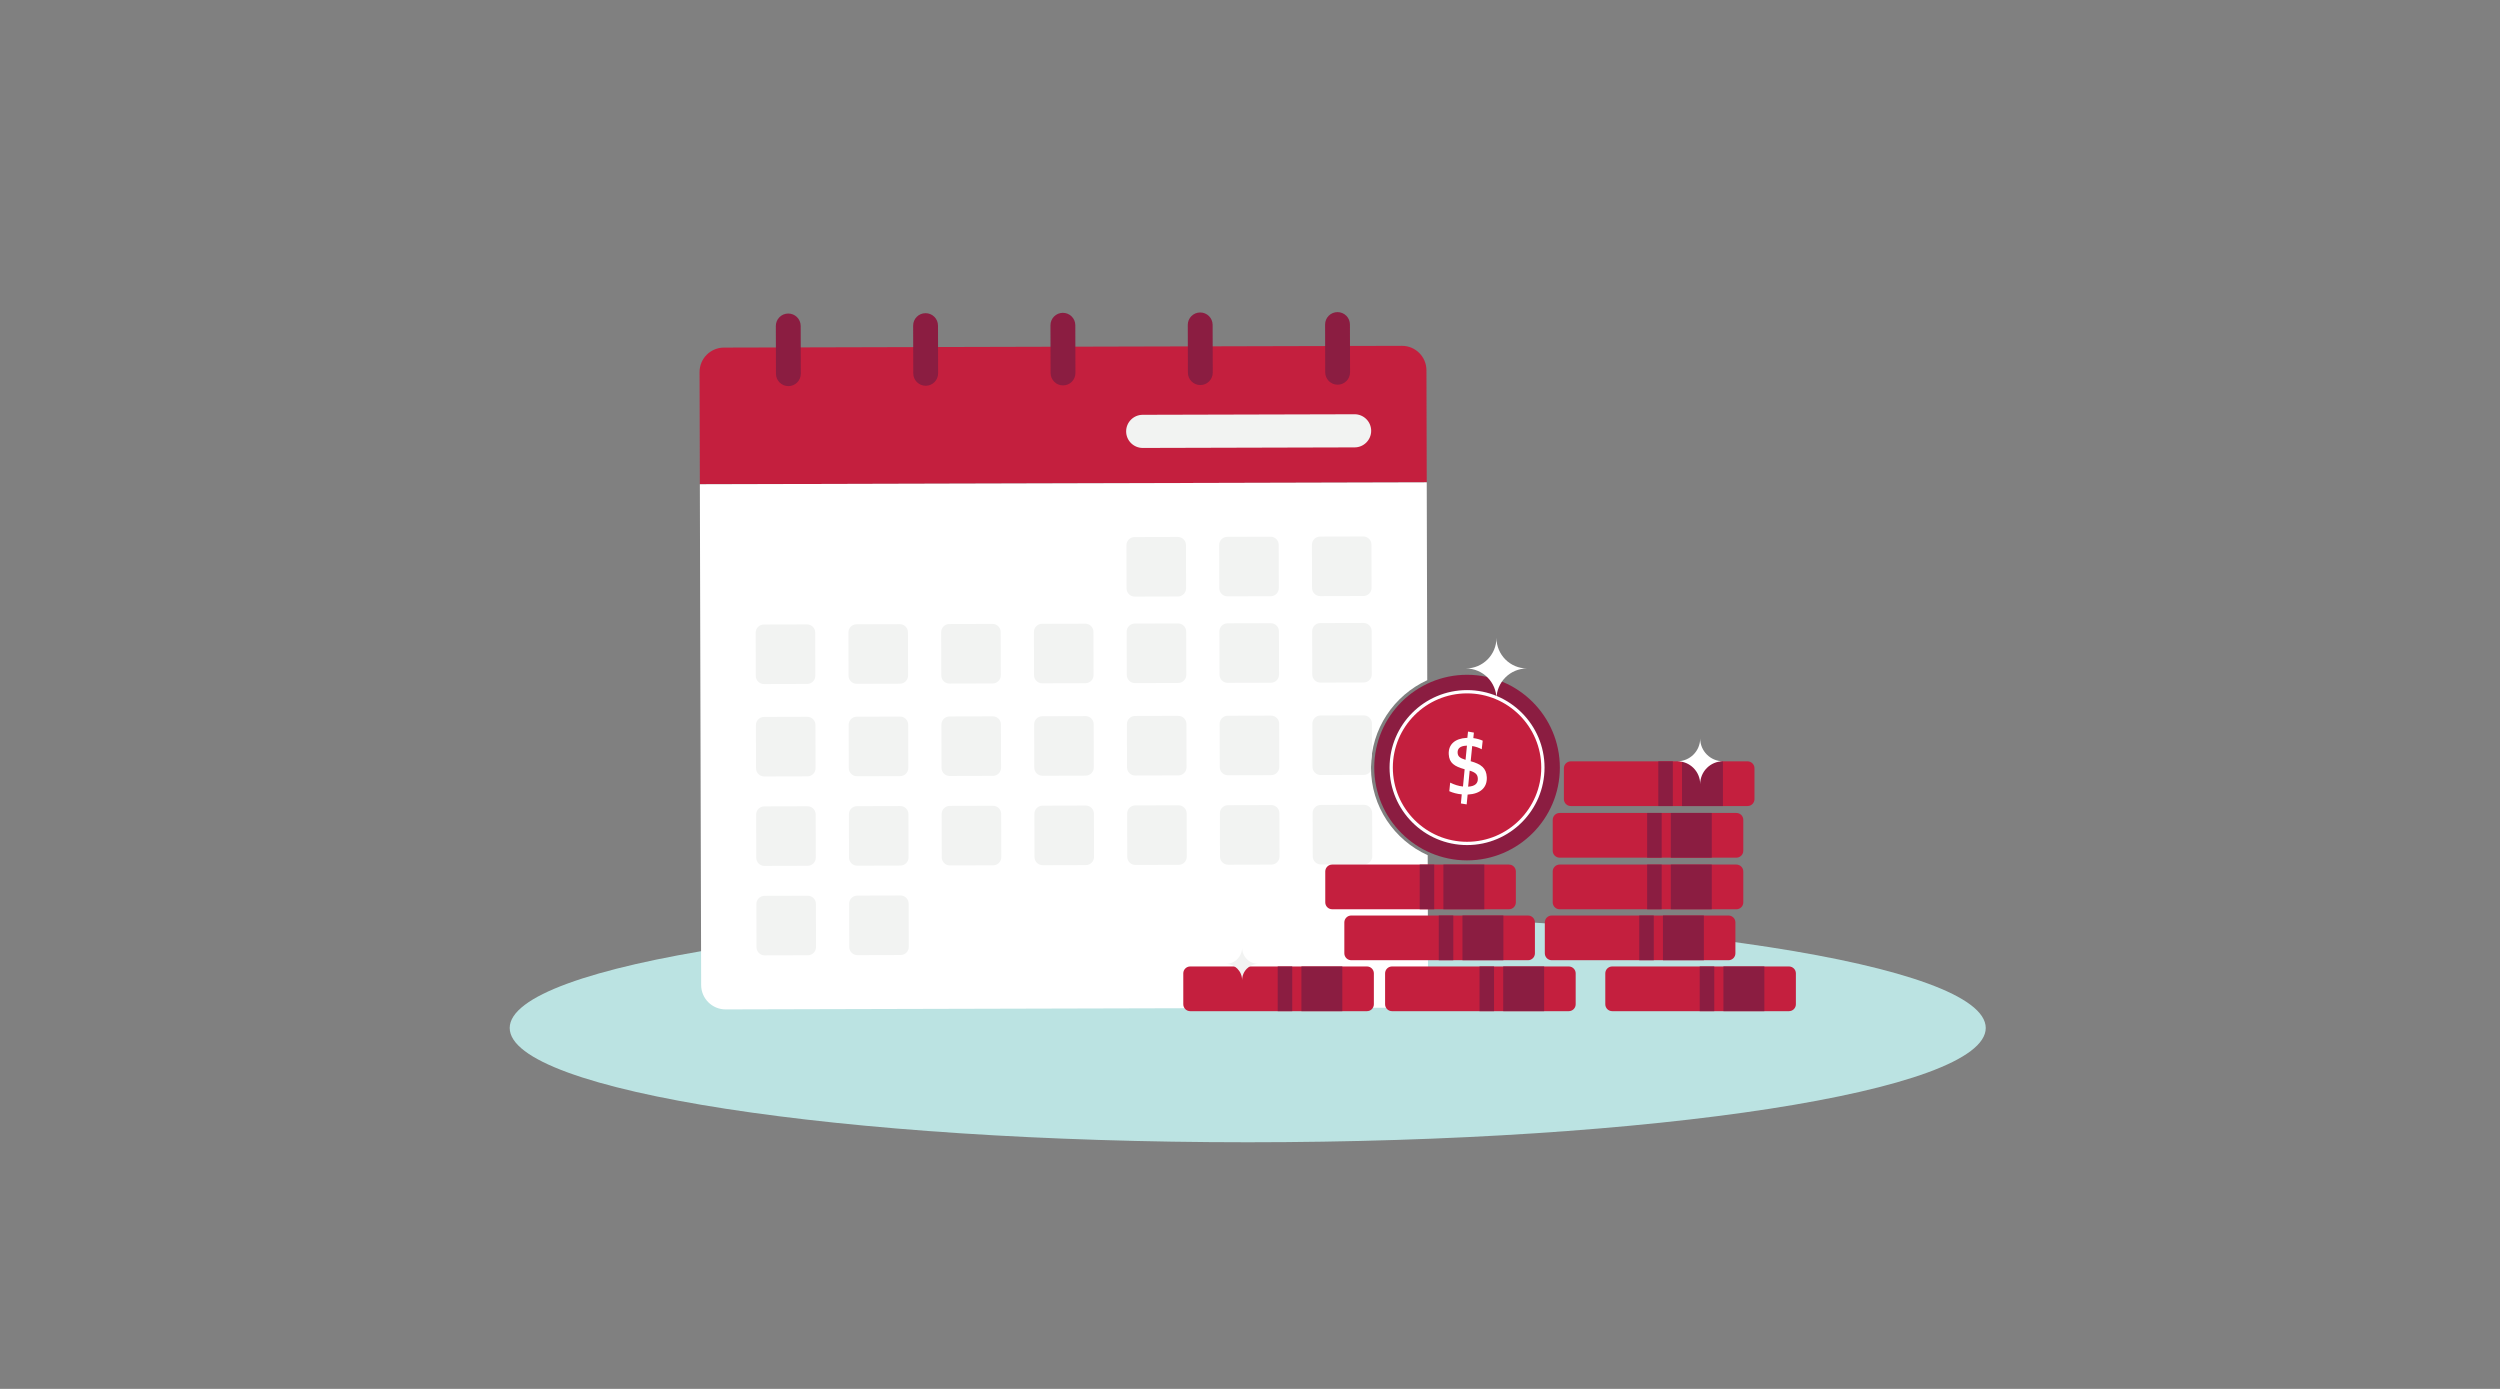 <?xml version="1.0" encoding="UTF-8"?>
<svg width="450px" height="250px" viewBox="0 0 450 250" version="1.1" xmlns="http://www.w3.org/2000/svg" xmlns:xlink="http://www.w3.org/1999/xlink">
    <rect x="0" y="0" width="450" height="250" fill="#808080" stroke="none"/>
    <!-- Generator: Sketch 63.1 (92452) - https://sketch.com -->
    <title>Illustrations/Teal/Currency/calendar-savings-450x250</title>
    <desc>Created with Sketch.</desc>
    <g id="Illustrations/Teal/Currency/calendar-savings-450x250" stroke="none" stroke-width="1" fill="none" fill-rule="evenodd">
        <path d="M357.434,185.036 C357.434,196.397 297.958,205.607 224.59,205.607 C151.222,205.607 91.746,196.397 91.746,185.036 C91.746,173.676 151.222,164.466 224.59,164.466 C297.958,164.466 357.434,173.676 357.434,185.036" id="Fill-2" fill="#BBE3E2"></path>
        <path d="M256.813,86.825 L125.973,87.165 L125.921,66.978 C125.915,64.549 127.88,62.573 130.31,62.566 L252.348,62.25 C254.779,62.243 256.754,64.209 256.76,66.639 L256.813,86.825 Z" id="Fill-4" fill="#C41F3E"></path>
        <path d="M141.915,69.503 L141.915,69.503 C140.68,69.507 139.676,68.507 139.672,67.272 L139.65,58.678 C139.646,57.443 140.645,56.44 141.881,56.436 C143.116,56.432 144.12,57.431 144.124,58.666 L144.145,67.26 C144.149,68.496 143.15,69.499 141.915,69.503" id="Fill-6" fill="#8B1D41"></path>
        <path d="M166.631,69.439 L166.631,69.439 C165.397,69.442 164.392,68.443 164.388,67.208 L164.365,58.614 C164.363,57.378 165.362,56.375 166.597,56.372 C167.833,56.369 168.837,57.368 168.839,58.603 L168.862,67.196 C168.864,68.431 167.867,69.435 166.631,69.439" id="Fill-8" fill="#8B1D41"></path>
        <path d="M191.347,69.375 L191.347,69.375 C190.112,69.378 189.108,68.379 189.105,67.144 L189.082,58.551 C189.079,57.315 190.078,56.312 191.314,56.308 C192.549,56.305 193.553,57.304 193.556,58.539 L193.578,67.133 C193.581,68.368 192.582,69.372 191.347,69.375" id="Fill-10" fill="#8B1D41"></path>
        <path d="M216.064,69.31 L216.064,69.31 C214.829,69.314 213.825,68.315 213.822,67.08 L213.799,58.486 C213.796,57.25 214.794,56.247 216.03,56.244 C217.265,56.24 218.269,57.239 218.273,58.474 L218.295,67.068 C218.298,68.303 217.299,69.307 216.064,69.31" id="Fill-12" fill="#8B1D41"></path>
        <path d="M240.781,69.247 L240.781,69.247 C239.546,69.25 238.542,68.251 238.538,67.016 L238.516,58.422 C238.512,57.186 239.511,56.183 240.747,56.18 C241.982,56.177 242.986,57.176 242.989,58.411 L243.011,67.004 C243.015,68.239 242.016,69.243 240.781,69.247" id="Fill-14" fill="#8B1D41"></path>
        <path d="M246.775,138.166 C246.775,131.185 250.935,125.16 256.906,122.432 L256.813,86.825 L125.973,87.165 L126.208,177.306 C126.213,179.735 128.189,181.701 130.62,181.694 L252.658,181.378 C255.088,181.371 257.053,179.396 257.047,176.966 L256.987,153.937 C250.973,151.226 246.775,145.179 246.775,138.166" id="Fill-16" fill="#FFFFFF"></path>
        <path d="M243.835,80.53 L205.696,80.63 C204.049,80.634 202.71,79.301 202.706,77.655 C202.701,76.008 204.033,74.669 205.681,74.665 L243.82,74.565 C245.467,74.561 246.806,75.893 246.811,77.54 C246.814,79.187 245.482,80.526 243.835,80.53" id="Fill-18" fill="#F2F3F2"></path>
        <path d="M212.032,107.366 L204.25,107.387 C203.439,107.388 202.781,106.733 202.779,105.924 L202.759,98.141 C202.757,97.332 203.412,96.673 204.222,96.671 L212.004,96.65 C212.814,96.648 213.472,97.303 213.474,98.114 L213.495,105.895 C213.497,106.706 212.842,107.364 212.032,107.366" id="Fill-20" fill="#F2F3F2"></path>
        <path d="M228.726,107.323 L220.944,107.344 C220.133,107.345 219.475,106.69 219.473,105.881 L219.453,98.098 C219.451,97.288 220.106,96.63 220.915,96.628 L228.698,96.607 C229.508,96.605 230.166,97.26 230.168,98.07 L230.189,105.852 C230.191,106.663 229.536,107.321 228.726,107.323" id="Fill-22" fill="#F2F3F2"></path>
        <path d="M245.421,107.28 L237.639,107.3 C236.828,107.302 236.17,106.647 236.168,105.837 L236.148,98.054 C236.146,97.245 236.801,96.587 237.61,96.584 L245.393,96.564 C246.203,96.562 246.861,97.217 246.863,98.027 L246.884,105.809 C246.886,106.619 246.231,107.278 245.421,107.28" id="Fill-24" fill="#F2F3F2"></path>
        <path d="M145.295,123.109 L137.514,123.129 C136.703,123.131 136.045,122.476 136.043,121.666 L136.023,113.883 C136.021,113.074 136.676,112.416 137.485,112.413 L145.268,112.393 C146.078,112.391 146.736,113.046 146.738,113.856 L146.759,121.638 C146.761,122.448 146.106,123.107 145.295,123.109" id="Fill-26" fill="#F2F3F2"></path>
        <path d="M161.989,123.065 L154.208,123.086 C153.397,123.087 152.739,122.432 152.737,121.623 L152.717,113.84 C152.715,113.031 153.37,112.372 154.179,112.37 L161.962,112.349 C162.771,112.347 163.43,113.002 163.432,113.813 L163.453,121.594 C163.455,122.405 162.8,123.063 161.989,123.065" id="Fill-28" fill="#F2F3F2"></path>
        <path d="M178.683,123.022 L170.902,123.043 C170.091,123.044 169.433,122.389 169.431,121.579 L169.411,113.797 C169.409,112.987 170.063,112.329 170.873,112.327 L178.656,112.306 C179.465,112.304 180.124,112.959 180.126,113.769 L180.146,121.551 C180.149,122.362 179.494,123.02 178.683,123.022" id="Fill-30" fill="#F2F3F2"></path>
        <path d="M195.378,122.979 L187.596,122.999 C186.786,123 186.128,122.346 186.125,121.536 L186.106,113.753 C186.104,112.944 186.758,112.286 187.568,112.283 L195.351,112.263 C196.16,112.261 196.819,112.916 196.821,113.726 L196.841,121.508 C196.844,122.318 196.189,122.976 195.378,122.979" id="Fill-32" fill="#F2F3F2"></path>
        <path d="M212.072,122.935 L204.29,122.956 C203.48,122.957 202.822,122.302 202.819,121.493 L202.8,113.71 C202.798,112.9 203.452,112.242 204.262,112.24 L212.045,112.219 C212.854,112.217 213.512,112.872 213.515,113.683 L213.535,121.464 C213.537,122.275 212.883,122.933 212.072,122.935" id="Fill-34" fill="#F2F3F2"></path>
        <path d="M228.766,122.892 L220.984,122.913 C220.174,122.914 219.515,122.259 219.513,121.449 L219.494,113.667 C219.491,112.857 220.146,112.199 220.956,112.197 L228.739,112.176 C229.548,112.174 230.206,112.829 230.209,113.639 L230.229,121.421 C230.231,122.231 229.577,122.89 228.766,122.892" id="Fill-36" fill="#F2F3F2"></path>
        <path d="M245.461,122.849 L237.679,122.869 C236.869,122.87 236.21,122.216 236.208,121.406 L236.189,113.623 C236.186,112.814 236.841,112.155 237.651,112.153 L245.433,112.133 C246.243,112.13 246.901,112.786 246.903,113.596 L246.924,121.378 C246.926,122.188 246.272,122.846 245.461,122.849" id="Fill-38" fill="#F2F3F2"></path>
        <path d="M145.339,139.743 L137.556,139.764 C136.745,139.765 136.088,139.11 136.085,138.301 L136.065,130.518 C136.064,129.708 136.719,129.05 137.528,129.048 L145.31,129.027 C146.12,129.025 146.779,129.68 146.78,130.491 L146.802,138.272 C146.804,139.083 146.149,139.741 145.339,139.743" id="Fill-40" fill="#F2F3F2"></path>
        <path d="M162.033,139.7 L154.251,139.721 C153.44,139.722 152.782,139.067 152.78,138.257 L152.76,130.475 C152.758,129.665 153.413,129.007 154.222,129.005 L162.005,128.984 C162.815,128.982 163.473,129.637 163.475,130.447 L163.496,138.229 C163.498,139.04 162.843,139.698 162.033,139.7" id="Fill-42" fill="#F2F3F2"></path>
        <path d="M178.727,139.657 L170.945,139.677 C170.134,139.678 169.476,139.024 169.474,138.214 L169.454,130.431 C169.452,129.622 170.107,128.963 170.916,128.961 L178.699,128.941 C179.509,128.938 180.167,129.594 180.169,130.404 L180.19,138.186 C180.192,138.996 179.537,139.654 178.727,139.657" id="Fill-44" fill="#F2F3F2"></path>
        <path d="M195.421,139.613 L187.64,139.634 C186.829,139.635 186.171,138.98 186.169,138.171 L186.149,130.388 C186.147,129.578 186.802,128.92 187.611,128.918 L195.394,128.897 C196.204,128.895 196.862,129.55 196.864,130.36 L196.885,138.142 C196.887,138.953 196.232,139.611 195.421,139.613" id="Fill-46" fill="#F2F3F2"></path>
        <path d="M212.115,139.57 L204.334,139.591 C203.523,139.592 202.865,138.937 202.863,138.127 L202.843,130.345 C202.841,129.535 203.496,128.877 204.305,128.875 L212.088,128.854 C212.897,128.852 213.556,129.507 213.558,130.317 L213.579,138.099 C213.581,138.909 212.926,139.568 212.115,139.57" id="Fill-48" fill="#F2F3F2"></path>
        <path d="M228.809,139.526 L221.027,139.547 C220.217,139.548 219.559,138.894 219.556,138.084 L219.537,130.301 C219.535,129.492 220.189,128.833 220.999,128.831 L228.782,128.811 C229.591,128.808 230.25,129.463 230.252,130.274 L230.272,138.055 C230.275,138.866 229.62,139.524 228.809,139.526" id="Fill-50" fill="#F2F3F2"></path>
        <path d="M145.38,155.845 L137.599,155.865 C136.787,155.866 136.13,155.212 136.127,154.402 L136.107,146.619 C136.106,145.81 136.761,145.151 137.57,145.149 L145.352,145.129 C146.162,145.126 146.821,145.782 146.822,146.592 L146.844,154.374 C146.845,155.184 146.19,155.842 145.38,155.845" id="Fill-52" fill="#F2F3F2"></path>
        <path d="M162.074,155.801 L154.293,155.822 C153.482,155.823 152.824,155.168 152.822,154.359 L152.802,146.576 C152.8,145.766 153.455,145.108 154.264,145.106 L162.047,145.085 C162.856,145.083 163.515,145.738 163.517,146.548 L163.538,154.33 C163.54,155.141 162.885,155.799 162.074,155.801" id="Fill-54" fill="#F2F3F2"></path>
        <path d="M178.768,155.758 L170.987,155.778 C170.176,155.78 169.518,155.125 169.516,154.315 L169.496,146.533 C169.494,145.723 170.148,145.065 170.958,145.063 L178.741,145.042 C179.55,145.04 180.209,145.695 180.211,146.505 L180.232,154.287 C180.234,155.097 179.579,155.756 178.768,155.758" id="Fill-56" fill="#F2F3F2"></path>
        <path d="M195.463,155.714 L187.681,155.735 C186.871,155.736 186.213,155.081 186.21,154.272 L186.191,146.489 C186.189,145.68 186.843,145.021 187.653,145.019 L195.436,144.998 C196.245,144.996 196.904,145.651 196.906,146.462 L196.926,154.243 C196.929,155.054 196.274,155.712 195.463,155.714" id="Fill-58" fill="#F2F3F2"></path>
        <path d="M212.157,155.672 L204.375,155.693 C203.565,155.694 202.907,155.038 202.904,154.23 L202.885,146.446 C202.883,145.637 203.537,144.978 204.347,144.976 L212.13,144.955 C212.939,144.953 213.597,145.608 213.6,146.418 L213.62,154.201 C213.622,155.012 212.968,155.669 212.157,155.672" id="Fill-60" fill="#F2F3F2"></path>
        <path d="M228.851,155.629 L221.069,155.649 C220.259,155.65 219.6,154.995 219.598,154.185 L219.579,146.403 C219.576,145.594 220.231,144.935 221.041,144.933 L228.824,144.912 C229.633,144.911 230.291,145.565 230.294,146.375 L230.314,154.157 C230.316,154.968 229.662,155.626 228.851,155.629" id="Fill-62" fill="#F2F3F2"></path>
        <path d="M245.546,155.585 L237.764,155.606 C236.954,155.607 236.295,154.952 236.293,154.143 L236.274,146.36 C236.271,145.55 236.926,144.892 237.736,144.89 L245.518,144.869 C246.328,144.867 246.986,145.522 246.988,146.333 L247.009,154.114 C247.011,154.925 246.357,155.583 245.546,155.585" id="Fill-64" fill="#F2F3F2"></path>
        <path d="M145.422,171.947 L137.641,171.967 C136.829,171.969 136.172,171.314 136.169,170.504 L136.149,162.721 C136.148,161.912 136.802,161.254 137.612,161.251 L145.394,161.231 C146.203,161.229 146.863,161.884 146.864,162.694 L146.885,170.476 C146.887,171.286 146.232,171.945 145.422,171.947" id="Fill-66" fill="#F2F3F2"></path>
        <path d="M162.116,171.903 L154.334,171.924 C153.524,171.925 152.866,171.27 152.863,170.461 L152.844,162.678 C152.842,161.869 153.496,161.21 154.306,161.208 L162.089,161.187 C162.898,161.185 163.557,161.84 163.559,162.651 L163.579,170.432 C163.582,171.243 162.927,171.901 162.116,171.903" id="Fill-68" fill="#F2F3F2"></path>
        <path d="M246.775,138.166 C246.775,137.309 246.839,136.467 246.961,135.644 L246.947,130.23 C246.945,129.421 246.286,128.766 245.476,128.768 L237.694,128.788 C236.883,128.79 236.229,129.448 236.231,130.259 L236.251,138.041 C236.254,138.851 236.912,139.506 237.721,139.504 L245.504,139.483 C246.063,139.482 246.542,139.164 246.789,138.704 C246.783,138.524 246.775,138.346 246.775,138.166" id="Fill-70" fill="#F2F3F2"></path>
        <path d="M264.069,121.46 C254.858,121.46 247.365,128.954 247.365,138.166 C247.365,147.375 254.858,154.869 264.069,154.869 C273.28,154.869 280.773,147.375 280.773,138.166 C280.773,128.954 273.28,121.46 264.069,121.46" id="Fill-72" fill="#8B1D41"></path>
        <path d="M277.722,138.166 C277.722,145.706 271.609,151.818 264.069,151.818 C256.528,151.818 250.415,145.706 250.415,138.166 C250.415,130.625 256.528,124.513 264.069,124.513 C271.609,124.513 277.722,130.625 277.722,138.166" id="Fill-74" fill="#C41F3E"></path>
        <path d="M264.069,124.807 C256.703,124.807 250.711,130.799 250.711,138.165 C250.711,145.531 256.703,151.523 264.069,151.523 C271.435,151.523 277.427,145.531 277.427,138.165 C277.427,130.799 271.435,124.807 264.069,124.807 M264.069,152.113 C256.378,152.113 250.121,145.856 250.121,138.165 C250.121,130.474 256.378,124.217 264.069,124.217 C271.76,124.217 278.017,130.474 278.017,138.165 C278.017,145.856 271.76,152.113 264.069,152.113" id="Fill-76" fill="#FFFFFF"></path>
        <path d="M264.294,141.595 C265.485,141.532 266.055,141.009 266.008,140.13 C265.973,139.476 265.682,139.058 264.544,138.715 L264.264,141.597 C264.264,141.597 264.279,141.596 264.294,141.595 M263.857,134.228 C262.815,134.283 262.333,134.757 262.371,135.487 C262.405,136.126 262.736,136.451 263.798,136.769 L264.051,134.217 C263.991,134.22 263.917,134.224 263.857,134.228 M266.885,133.32 L266.713,134.867 C266.206,134.596 265.627,134.387 264.995,134.286 L264.723,137.019 C266.616,137.545 267.535,138.257 267.622,139.88 C267.724,141.801 266.409,142.901 264.25,143.016 C264.22,143.018 264.205,143.018 264.176,143.02 L264.001,144.791 L262.962,144.622 C262.962,144.622 263.129,142.986 263.113,142.987 C262.273,142.912 261.501,142.699 260.874,142.419 L261.03,140.873 C261.797,141.25 262.541,141.494 263.337,141.572 L263.635,138.465 C261.801,137.95 260.858,137.359 260.773,135.765 C260.679,133.979 261.922,132.927 263.977,132.818 C264.036,132.815 264.081,132.812 264.125,132.81 L264.244,131.684 L265.299,131.866 L265.202,132.857 C265.834,132.943 266.41,133.107 266.885,133.32" id="Fill-78" fill="#FFFFFF"></path>
        <path d="M274.864,120.322 C271.828,120.322 269.364,122.789 269.364,125.83 C269.364,122.789 266.899,120.322 263.857,120.322 C266.899,120.322 269.364,117.856 269.364,114.818 C269.364,117.856 271.828,120.322 274.864,120.322" id="Fill-80" fill="#FFFFFF"></path>
        <path d="M246.052,182.011 L214.235,182.011 C213.548,182.011 212.991,181.454 212.991,180.768 L212.991,175.207 C212.991,174.521 213.548,173.964 214.235,173.964 L246.052,173.964 C246.739,173.964 247.296,174.521 247.296,175.207 L247.296,180.768 C247.296,181.454 246.739,182.011 246.052,182.011" id="Fill-82" fill="#C41F3E"></path>
        <polygon id="Fill-84" fill="#8B1D41" points="234.254 182.011 241.62 182.011 241.62 173.964 234.254 173.964"></polygon>
        <polygon id="Fill-86" fill="#8B1D41" points="229.988 182.011 232.603 182.011 232.603 173.964 229.988 173.964"></polygon>
        <path d="M282.378,182.011 L250.561,182.011 C249.873,182.011 249.316,181.454 249.316,180.768 L249.316,175.207 C249.316,174.521 249.873,173.964 250.561,173.964 L282.378,173.964 C283.065,173.964 283.622,174.521 283.622,175.207 L283.622,180.768 C283.622,181.454 283.065,182.011 282.378,182.011" id="Fill-87" fill="#C41F3E"></path>
        <polygon id="Fill-88" fill="#8B1D41" points="270.578 182.011 277.945 182.011 277.945 173.964 270.578 173.964"></polygon>
        <polygon id="Fill-89" fill="#8B1D41" points="266.313 182.011 268.928 182.011 268.928 173.964 266.313 173.964"></polygon>
        <path d="M322.015,182.011 L290.198,182.011 C289.511,182.011 288.953,181.454 288.953,180.768 L288.953,175.207 C288.953,174.521 289.511,173.964 290.198,173.964 L322.015,173.964 C322.702,173.964 323.259,174.521 323.259,175.207 L323.259,180.768 C323.259,181.454 322.702,182.011 322.015,182.011" id="Fill-90" fill="#C41F3E"></path>
        <polygon id="Fill-91" fill="#8B1D41" points="310.216 182.011 317.583 182.011 317.583 173.964 310.216 173.964"></polygon>
        <polygon id="Fill-92" fill="#8B1D41" points="305.951 182.011 308.566 182.011 308.566 173.964 305.951 173.964"></polygon>
        <path d="M311.13,172.84 L279.312,172.84 C278.625,172.84 278.067,172.283 278.067,171.596 L278.067,166.036 C278.067,165.349 278.625,164.792 279.312,164.792 L311.13,164.792 C311.817,164.792 312.373,165.349 312.373,166.036 L312.373,171.596 C312.373,172.283 311.817,172.84 311.13,172.84" id="Fill-93" fill="#C41F3E"></path>
        <polygon id="Fill-94" fill="#8B1D41" points="299.331 172.84 306.697 172.84 306.697 164.792 299.331 164.792"></polygon>
        <polygon id="Fill-95" fill="#8B1D41" points="295.065 172.84 297.68 172.84 297.68 164.792 295.065 164.792"></polygon>
        <path d="M275.042,172.84 L243.225,172.84 C242.537,172.84 241.98,172.283 241.98,171.596 L241.98,166.036 C241.98,165.349 242.537,164.792 243.225,164.792 L275.042,164.792 C275.729,164.792 276.286,165.349 276.286,166.036 L276.286,171.596 C276.286,172.283 275.729,172.84 275.042,172.84" id="Fill-96" fill="#C41F3E"></path>
        <polygon id="Fill-97" fill="#8B1D41" points="263.242 172.84 270.609 172.84 270.609 164.792 263.242 164.792"></polygon>
        <polygon id="Fill-98" fill="#8B1D41" points="258.977 172.84 261.592 172.84 261.592 164.792 258.977 164.792"></polygon>
        <path d="M271.61,163.668 L239.793,163.668 C239.106,163.668 238.548,163.112 238.548,162.425 L238.548,156.864 C238.548,156.179 239.106,155.621 239.793,155.621 L271.61,155.621 C272.297,155.621 272.854,156.179 272.854,156.864 L272.854,162.425 C272.854,163.112 272.297,163.668 271.61,163.668" id="Fill-99" fill="#C41F3E"></path>
        <polygon id="Fill-100" fill="#8B1D41" points="259.811 163.669 267.177 163.669 267.177 155.622 259.811 155.622"></polygon>
        <polygon id="Fill-101" fill="#8B1D41" points="255.546 163.669 258.161 163.669 258.161 155.622 255.546 155.622"></polygon>
        <path d="M312.55,163.668 L280.733,163.668 C280.046,163.668 279.488,163.112 279.488,162.425 L279.488,156.864 C279.488,156.179 280.046,155.621 280.733,155.621 L312.55,155.621 C313.236,155.621 313.793,156.179 313.793,156.864 L313.793,162.425 C313.793,163.112 313.236,163.668 312.55,163.668" id="Fill-102" fill="#C41F3E"></path>
        <polygon id="Fill-103" fill="#8B1D41" points="300.75 163.669 308.117 163.669 308.117 155.622 300.75 155.622"></polygon>
        <polygon id="Fill-104" fill="#8B1D41" points="296.485 163.669 299.1 163.669 299.1 155.622 296.485 155.622"></polygon>
        <path d="M312.55,154.38 L280.733,154.38 C280.046,154.38 279.488,153.822 279.488,153.136 L279.488,147.576 C279.488,146.888 280.046,146.332 280.733,146.332 L312.55,146.332 C313.236,146.332 313.793,146.888 313.793,147.576 L313.793,153.136 C313.793,153.822 313.236,154.38 312.55,154.38" id="Fill-105" fill="#C41F3E"></path>
        <polygon id="Fill-106" fill="#8B1D41" points="300.75 154.379 308.117 154.379 308.117 146.331 300.75 146.331"></polygon>
        <polygon id="Fill-107" fill="#8B1D41" points="296.485 154.379 299.1 154.379 299.1 146.331 296.485 146.331"></polygon>
        <path d="M314.561,145.089 L282.744,145.089 C282.056,145.089 281.499,144.532 281.499,143.845 L281.499,138.285 C281.499,137.599 282.056,137.041 282.744,137.041 L314.561,137.041 C315.248,137.041 315.805,137.599 315.805,138.285 L315.805,143.845 C315.805,144.532 315.248,145.089 314.561,145.089" id="Fill-108" fill="#C41F3E"></path>
        <polygon id="Fill-109" fill="#8B1D41" points="302.762 145.089 310.129 145.089 310.129 137.041 302.762 137.041"></polygon>
        <polygon id="Fill-110" fill="#8B1D41" points="298.497 145.089 301.112 145.089 301.112 137.041 298.497 137.041"></polygon>
        <path d="M226.511,173.499 C224.893,173.499 223.579,174.813 223.579,176.435 C223.579,174.813 222.266,173.499 220.645,173.499 C222.266,173.499 223.579,172.185 223.579,170.564 C223.579,172.185 224.893,173.499 226.511,173.499" id="Fill-111" fill="#F2F3F2"></path>
        <path d="M310.146,137.03 C307.875,137.03 306.032,138.875 306.032,141.15 C306.032,138.875 304.188,137.03 301.913,137.03 C304.188,137.03 306.032,135.185 306.032,132.913 C306.032,135.185 307.875,137.03 310.146,137.03" id="Fill-112" fill="#FFFFFF"></path>
    </g>
</svg>